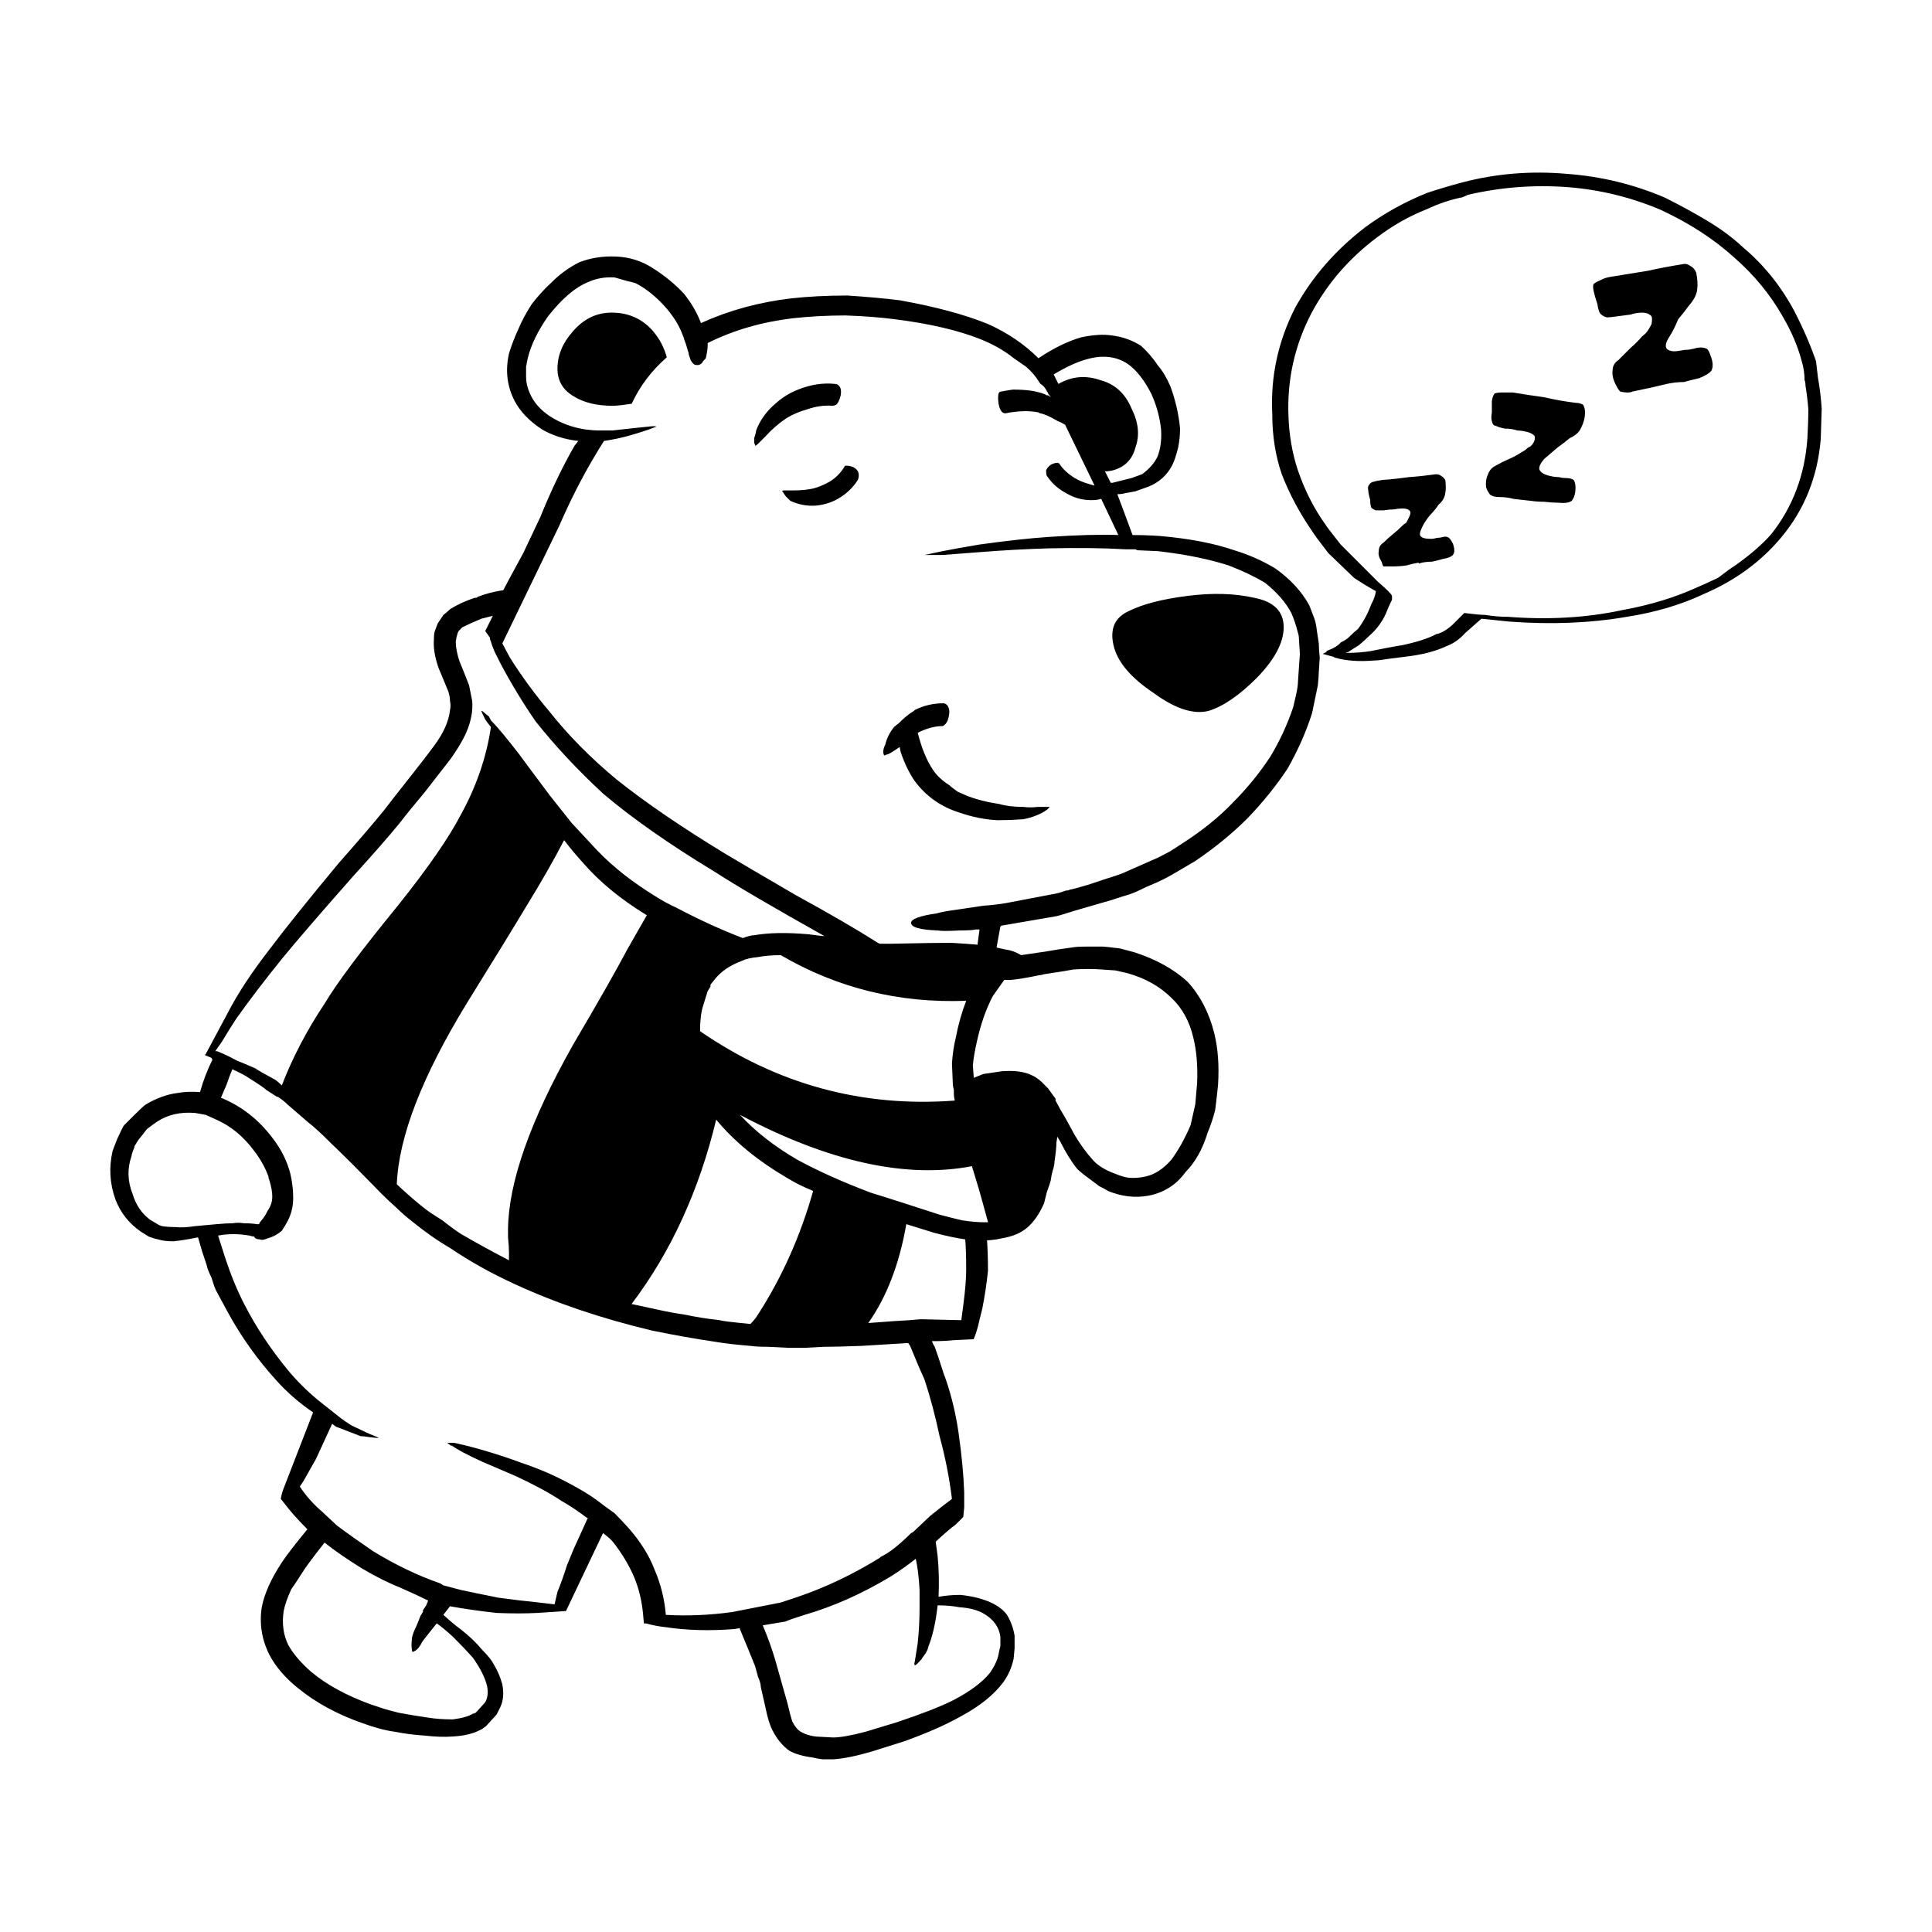 <?xml version="1.0" encoding="UTF-8"?>
<!-- Uploaded to: SVG Find, www.svgrepo.com, Generator: SVG Find Mixer Tools -->
<svg fill="#000000" width="800px" height="800px" version="1.1" viewBox="144 144 512 512" xmlns="http://www.w3.org/2000/svg">
 <path d="m299.79 218.79c-3.359 1.344-6.883 4.367-10.578 9.066-2.688 3.863-4.453 7.473-5.289 10.832-0.172 0.672-0.34 1.512-0.508 2.519v2.769c0 1.344 0.336 2.769 1.008 4.281 1.008 2.348 2.769 4.367 5.289 6.043 2.856 1.848 6.047 3.023 9.574 3.527 1.344 0.168 2.352 0.25 3.019 0.25h4.031c1.516-0.168 3.027-0.336 4.535-0.5l4.789-0.504c1.344-0.168 2.098-0.168 2.269 0l-2.016 0.754c-0.5 0.168-1.008 0.336-1.512 0.504-1.008 0.336-2.102 0.672-3.277 1.008-2.352 0.676-4.703 1.176-7.051 1.512-0.676 1.008-1.598 2.519-2.773 4.535-3.188 5.371-6.215 11.336-9.066 17.883l-15.113 31.238 2.016 3.777c3.188 5.039 6.633 9.742 10.328 14.105 5.039 6.383 11 12.43 17.883 18.137 7.559 6.047 17.133 12.594 28.719 19.648 3.359 2.016 9.656 5.711 18.895 11.086 8.898 4.871 16.121 9.066 21.664 12.594l0.508 0.25h2.769c7.891-0.168 13.266-0.25 16.121-0.25 2.856 0.168 5.207 0.336 7.051 0.504v-0.254l0.508-3.777h-1.008c-0.676 0.168-2.102 0.254-4.285 0.254-3.019 0.168-4.953 0.168-5.789 0-4.703-0.168-7.055-0.84-7.055-2.016 0-1.008 2.269-1.848 6.805-2.519 1.172-0.336 3.019-0.676 5.539-1.008l6.801-1.008c2.352-0.168 4.453-0.418 6.297-0.754l11.844-2.266c1.176-0.168 2.434-0.504 3.777-1.008 0.5 0 0.836-0.082 1.008-0.25 0.336 0 1.93-0.422 4.781-1.258l4.535-1.512c2.184-0.672 3.695-1.176 4.535-1.512l8.562-3.777c0.508-0.168 1.852-0.84 4.035-2.016 0.836-0.504 2.012-1.258 3.523-2.269 5.207-3.359 9.574-6.887 13.102-10.582 3.863-3.863 7.219-7.977 10.078-12.344 2.519-4.199 4.531-8.566 6.047-13.098 0.336-1.512 0.586-2.602 0.754-3.273 0.336-1.512 0.508-2.688 0.508-3.527l0.5-7.305-0.25-4.031c0-0.504-0.082-1.008-0.25-1.512-0.508-2.016-1.094-3.777-1.766-5.293-1.512-2.856-3.863-5.543-7.051-8.062-2.859-1.676-6.047-3.191-9.574-4.535-5.207-1.68-11.418-2.941-18.641-3.777l-5.539-0.25-0.508-0.254h-1.004-1.766c-5.539-0.336-12.262-0.418-20.152-0.25-5.879 0.168-12.004 0.504-18.387 1.008l-9.824 0.754h-3.777-1.008l4.789-1.008c2.519-0.504 5.789-1.09 9.824-1.766 7.219-1.008 13.348-1.676 18.387-2.016 7.391-0.504 13.52-0.672 18.391-0.504l-4.535-9.57c-1.176 0.336-2.519 0.422-4.031 0.254-1.676-0.168-3.277-0.676-4.789-1.512-2.352-1.176-4.195-2.769-5.539-4.785-0.168-0.168-0.25-0.676-0.25-1.512 0.168-0.504 0.586-1.008 1.258-1.512 0.668-0.336 1.258-0.504 1.762-0.504 0.168 0 0.336 0.082 0.5 0.25 0.84 1.344 2.184 2.602 4.035 3.777 1.172 0.676 2.348 1.176 3.523 1.512 0.508 0.168 1.094 0.336 1.766 0.504l-7.809-16.121c-0.508-0.336-1.176-0.672-2.016-1.008-2.016-1.176-3.527-1.844-4.535-2.016-0.168 0-0.336-0.082-0.5-0.25-2.519-0.504-5.457-0.422-8.816 0.25-0.168 0-0.418-0.082-0.758-0.25-0.5-0.504-0.836-1.258-1.004-2.269-0.172-1.176-0.172-2.098 0-2.769 0.168-0.336 0.418-0.504 0.754-0.504 0.84-0.168 1.852-0.336 3.027-0.504 1.676 0 3.188 0.082 4.531 0.254 1.344 0.168 2.688 0.5 4.031 1.008 0.168 0.168 0.34 0.254 0.508 0.254h0.25l0.758 0.5-0.758-1.008c0-0.168-0.082-0.336-0.25-0.504-0.508-1.008-1.094-1.68-1.766-2.016l-0.5-0.754c-0.84-1.344-1.934-2.606-3.277-3.777-1.004-0.672-2.098-1.43-3.273-2.269-2.519-2.016-5.461-3.695-8.816-5.039-5.879-2.352-13.438-4.117-22.672-5.289-3.863-0.504-8.23-0.84-13.102-1.008-4.699 0-9.402 0.25-14.105 0.754-8.227 1.008-15.699 3.191-22.422 6.551 0 1.008-0.082 1.93-0.25 2.769l-0.25 1.258c-0.5 0.504-0.84 0.922-1.008 1.258-0.5 0.504-1.094 0.672-1.762 0.504-0.34 0-0.758-0.422-1.258-1.258l-0.508-1.512v-0.25c-0.336-1.176-0.586-2.016-0.754-2.519-0.34-0.84-0.508-1.344-0.508-1.512l-0.5-1.258c-0.84-2.184-2.184-4.367-4.031-6.551-2.016-2.352-4.203-4.281-6.547-5.793-0.84-0.504-1.434-0.84-1.766-1.008-1.176-0.336-1.844-0.5-2.012-0.5l-3.527-1.008c-2.543-0.164-4.898 0.258-7.082 1.266zm7.559-6.805c3.527 0.168 6.715 1.176 9.574 3.023 3.188 2.016 5.957 4.281 8.309 6.801 2.016 2.519 3.527 5.121 4.535 7.809 7.391-3.359 15.363-5.543 23.93-6.547 4.535-0.504 9.484-0.754 14.863-0.754 5.207 0.336 9.824 0.754 13.855 1.258 9.402 1.676 17.211 3.777 23.426 6.297 5.207 2.348 9.656 5.371 13.352 9.066 4.031-2.688 7.809-4.535 11.336-5.543 3.188-0.672 5.879-0.84 8.059-0.504 2.859 0.336 5.461 1.258 7.812 2.773 1.676 1.512 3.188 3.273 4.531 5.289 1.176 1.344 2.269 3.191 3.277 5.543 1.344 3.695 2.18 7.391 2.519 11.086 0 1.676-0.168 3.359-0.508 5.039-0.5 2.016-1.004 3.523-1.512 4.535-1.344 2.688-3.445 4.617-6.297 5.793l-3.527 1.258c-0.836 0.168-1.762 0.336-2.769 0.504-0.5 0.168-1.176 0.25-2.012 0.25 0.836 2.184 2.18 5.793 4.031 10.832 2.352 0 4.789 0.082 7.305 0.254 7.723 0.672 14.273 1.93 19.645 3.777 3.863 1.176 7.473 2.769 10.832 4.785 4.031 2.856 7.051 6.129 9.066 9.824l1.258 3.273c0.336 0.84 0.586 2.016 0.758 3.527l0.5 3.273c0 1.008 0.082 2.269 0.25 3.777l-0.25 3.777c0 0.672-0.082 1.848-0.25 3.527l-1.512 7.305c-1.516 4.871-3.695 9.824-6.555 14.863-3.019 4.535-6.547 8.898-10.578 13.098-4.031 4.031-8.648 7.809-13.855 11.336l-4.281 2.519c-1.684 1.008-3.027 1.762-4.035 2.266-1.344 0.672-2.856 1.344-4.531 2.016-2.016 1.008-3.527 1.68-4.535 2.016-1.176 0.336-2.769 0.84-4.789 1.512l-9.57 2.769c-3.191 1.008-4.871 1.512-5.039 1.512l-14.613 2.519-0.25 0.25-1.008 5.543 2.269 0.504c1.344 0.168 2.602 0.59 3.777 1.258l0.5 0.25 6.805-1.008c1.844-0.336 4.031-0.676 6.547-1.008 0.84-0.168 2.184-0.25 4.031-0.25h4.285c0.336 0 1.844 0.168 4.531 0.5l3.777 1.008c5.711 1.848 10.41 4.449 14.105 7.809 3.359 3.695 5.711 8.23 7.055 13.605 1.008 4.031 1.344 8.648 1.008 13.855-0.34 3.191-0.59 5.371-0.758 6.547-0.5 2.016-1.176 4.031-2.012 6.047-1.348 4.367-3.277 7.809-5.797 10.328-1.344 1.848-2.856 3.277-4.535 4.281-1.676 1.008-3.438 1.68-5.289 2.016-3.527 0.676-7.141 0.254-10.828-1.258-0.172-0.168-0.926-0.586-2.269-1.258l-4.031-3.019c-0.84-0.676-1.434-1.176-1.766-1.512-1.512-1.848-3.019-4.281-4.531-7.305l-0.758-1.258-0.25 1.512c0 1.176-0.168 2.856-0.508 5.039 0 0.672-0.168 1.512-0.5 2.519-0.168 0.504-0.336 1.344-0.5 2.519-0.172 0.672-0.508 1.68-1.008 3.023l-0.758 3.023c-1.176 2.688-2.602 4.785-4.281 6.297-1.512 1.344-3.445 2.266-5.797 2.769l-2.519 0.504c-1.176 0.168-2.012 0.25-2.519 0.25 0.168 2.352 0.25 5.039 0.25 8.062-0.336 3.359-0.836 6.719-1.512 10.078l-0.754 3.023c-0.34 1.68-0.84 3.359-1.516 5.039l-5.039 0.25c-1.844 0.168-3.273 0.254-4.281 0.254h-1.762c0.168 0.5 0.418 1.008 0.754 1.512 0.676 1.848 1.426 4.113 2.269 6.801 1.844 4.867 3.188 10.16 4.031 15.871 0.84 5.879 1.344 11.168 1.512 15.871v4.031c-0.168 1.512-0.25 2.348-0.25 2.519l-2.012 2.016c-1.176 0.84-2.941 2.348-5.293 4.535l0.508 3.777c0.336 3.527 0.418 7.137 0.25 10.832 1.844-0.336 3.777-0.504 5.797-0.504 3.188 0.336 5.875 1.008 8.059 2.016 1.844 0.84 3.277 1.93 4.281 3.273 1.008 1.68 1.684 3.523 2.016 5.543v3.273l-0.25 2.769c-0.508 2.352-1.426 4.449-2.769 6.297-2.519 3.359-6.297 6.383-11.336 9.07-3.867 2.184-8.816 4.363-14.863 6.547l-8.816 2.769c-4.031 1.176-7.391 1.848-10.078 2.016h-2.769c-1.176-0.168-2.102-0.336-2.773-0.504-2.519-0.336-4.531-0.926-6.043-1.766-1.852-1.344-3.359-3.191-4.535-5.543-0.676-1.344-1.258-3.273-1.762-5.793l-1.258-5.543c0-0.672-0.254-1.594-0.758-2.769l-0.758-2.773c-1.004-2.519-2.352-5.793-4.031-9.824v-0.254l-1.512 0.254c-6.547 0.504-12.594 0.336-18.137-0.504-1.684-0.168-3.445-0.504-5.293-1.008h-0.5l-0.25-2.769c-0.34-3.359-1.094-6.465-2.269-9.32-1.344-3.191-3.191-6.297-5.539-9.32-0.508-0.672-1.434-1.512-2.773-2.519l-9.82 20.656-7.559 0.504c-3.191 0.168-6.805 0.168-10.832 0-4.535-0.504-8.648-1.094-12.344-1.766l-1.762 2.269c1.844 1.68 3.356 2.941 4.531 3.777 2.352 1.848 4.285 3.695 5.797 5.543 1.512 1.512 2.519 2.769 3.019 3.777 1.008 1.676 1.766 3.441 2.269 5.289 0.508 2.519 0.25 4.703-0.754 6.547l-0.758 1.512-2.769 3.023c-0.84 0.672-1.344 1.008-1.512 1.008-1.852 1.008-4.285 1.598-7.305 1.766-2.184 0.168-4.703 0.082-7.559-0.25-2.688-0.168-5.289-0.504-7.809-1.008-2.519-0.336-5.379-1.094-8.566-2.269-6.723-2.348-12.43-5.457-17.133-9.32-3.359-2.688-5.879-5.625-7.559-8.816-2.012-4.031-2.688-8.23-2.012-12.594 0.668-3.527 2.43-7.473 5.289-11.84 1.344-2.016 3.609-4.953 6.801-8.816-2.519-2.519-4.531-4.789-6.047-6.801l-1.004-1.258c0.168-1.008 0.418-1.93 0.754-2.769l7.809-20.152c-3.695-2.519-6.965-5.375-9.82-8.566-4.871-5.371-9.074-11.254-12.594-17.633l-3.277-6.047c-0.336-0.672-0.758-1.844-1.258-3.523-0.676-1.344-1.094-2.434-1.258-3.273-0.676-2.016-1.094-3.277-1.258-3.777l-1.008-3.527h-0.242c-2.519 0.504-4.621 0.84-6.297 1.008-1.676 0-3.019-0.168-4.031-0.504-0.84-0.168-1.684-0.422-2.519-0.754-0.84-0.504-1.512-0.926-2.016-1.258-3.188-2.184-5.457-5.039-6.801-8.566-1.512-4.199-1.766-8.48-0.758-12.848 0.168-0.504 0.59-1.598 1.258-3.277 1.008-2.184 1.594-3.359 1.766-3.523 0.336-0.336 1.258-1.258 2.769-2.773 1.512-1.512 2.519-2.434 3.019-2.769 2.856-1.68 5.629-2.688 8.316-3.023 1.844-0.336 3.863-0.422 6.047-0.25 0.836-3.023 1.93-5.879 3.273-8.566l-0.25-0.504-1.762-0.754 0.25-0.25 5.789-10.832c2.688-5.207 6.383-10.832 11.086-16.879 4.031-5.375 10.16-13.016 18.391-22.926 5.207-5.879 9.234-10.578 12.09-14.105 1.008-1.344 3.109-4.031 6.297-8.062 3.191-4.031 5.461-6.969 6.805-8.816 2.519-3.359 3.945-6.547 4.281-9.57 0.168-0.84 0.168-1.594 0-2.269 0-0.84-0.168-1.762-0.5-2.769l-2.519-6.047c-1.008-2.856-1.426-5.371-1.258-7.559 0-1.008 0.082-1.762 0.25-2.266 0.336-0.84 0.586-1.512 0.758-2.016l1.512-2.269c0.668-0.504 1.258-1.008 1.762-1.512 1.852-1.176 4.031-2.184 6.547-3.023h0.508l0.25-0.254c2.184-0.84 4.449-1.426 6.801-1.762 0.508-1.008 2.269-4.281 5.293-9.824 1.844-3.863 3.356-7.055 4.531-9.57 2.856-7.055 5.879-13.352 9.066-18.895l1.008-1.258-1.762-0.254c-2.859-0.5-5.461-1.426-7.809-2.769-3.359-2.184-5.797-4.703-7.305-7.559-2.016-3.863-2.519-8.062-1.512-12.594 0.668-2.184 1.512-4.367 2.519-6.547 0.836-2.016 2.012-4.199 3.523-6.551 1.684-2.184 3.445-4.113 5.293-5.793 2.18-2.184 4.613-3.945 7.301-5.289 3.027-1.176 6.301-1.68 9.828-1.516zm-11.586 19.902c2.856-3.359 6.297-5.039 10.328-5.039 4.535 0 8.23 1.676 11.086 5.039 1.676 2.016 2.856 4.281 3.527 6.801-4.031 3.523-7.141 7.641-9.324 12.344h-0.25c-2.184 0.336-3.777 0.504-4.789 0.504-4.195 0-7.641-0.84-10.328-2.519-2.856-1.68-4.281-4.117-4.281-7.305 0-3.527 1.344-6.801 4.031-9.824zm69.523 13.855c0.508 0 0.926 0.25 1.258 0.754 0.336 0.504 0.418 1.258 0.25 2.269-0.336 1.344-0.754 2.184-1.258 2.519-0.336 0.168-0.668 0.25-1.004 0.25-2.184-0.168-4.453 0.168-6.805 1.008-1.844 0.5-3.609 1.258-5.289 2.266-2.016 1.344-3.863 2.941-5.539 4.789l-2.016 2.016c-0.336 0.336-0.59 0.504-0.758 0.504 0-0.168-0.082-0.422-0.25-0.754v-1.258c0.336-1.008 0.508-1.68 0.508-2.016 1.004-2.688 2.688-5.039 5.039-7.055 1.844-1.676 3.863-2.938 6.043-3.777 3.356-1.348 6.633-1.852 9.82-1.516zm59.199 0c3.527-2.016 7.223-2.352 11.086-1.008 3.863 1.008 6.633 3.527 8.316 7.559 1.844 3.695 2.18 7.137 1.004 10.328-0.836 3.191-2.856 5.207-6.043 6.043-0.676 0.168-1.348 0.254-2.016 0.254l1.512 3.019h0.508l5.039-1.258 2.769-1.008c1.844-1.344 3.188-2.856 4.031-4.535 0.84-2.016 1.176-4.453 1.008-7.305-0.34-3.191-1.176-6.297-2.519-9.32-1.852-3.695-3.945-6.383-6.297-8.062-3.027-2.016-6.637-2.434-10.832-1.258-2.519 0.672-5.457 2.016-8.816 4.031zm62.723-20.152c4.535-8.23 10.746-15.367 18.641-21.41 5.039-3.695 10.496-6.719 16.375-9.07 3.019-1.008 6.129-1.93 9.32-2.769 8.898-2.352 18.141-3.106 27.711-2.269 9.066 0.672 17.719 2.773 25.949 6.297 4.031 2.016 7.723 4.031 11.086 6.047 3.691 2.184 6.965 4.617 9.82 7.305 5.379 4.535 9.824 10.078 13.352 16.625 2.352 4.535 4.281 8.984 5.797 13.352 0.168 1.512 0.336 2.941 0.5 4.281 0.5 2.856 0.84 5.625 1.008 8.312l-0.25 8.062c-0.84 10.078-4.367 18.809-10.582 26.199-5.371 6.383-12.176 11.336-20.402 14.859-6.047 2.856-12.848 4.871-20.402 6.047-9.742 1.68-20.152 2.098-31.238 1.258l-7.305-0.754-4.281 3.777c-1.512 1.676-3.191 2.856-5.039 3.523-2.859 1.344-6.465 2.269-10.832 2.773l-4.031 0.5c-2.016 0.336-3.445 0.504-4.281 0.504-4.035 0.336-7.473 0.082-10.332-0.754l-0.5-0.25c-1.176-0.336-2.102-0.59-2.769-0.758l1.008-0.5v-0.254c1.844-0.672 3.106-1.426 3.777-2.266 1.004-0.504 1.676-0.926 2.012-1.258 1.008-1.008 1.852-1.766 2.519-2.269 1.512-2.016 2.688-4.199 3.527-6.547 0.668-1.176 1.094-2.352 1.258-3.527-1.852-1.008-3.777-2.184-5.797-3.527l-6.801-6.547c-2.352-3.023-3.777-4.953-4.281-5.793-3.359-4.871-6.047-9.91-8.062-15.113-1.676-4.871-2.519-10.16-2.519-15.871-0.5-9.91 1.512-19.316 6.047-28.215zm4.281 1.512c-4.363 8.398-6.383 17.383-6.043 26.953 0.168 5.207 1.004 10.078 2.519 14.609 1.844 5.375 4.281 10.16 7.301 14.359 0.168 0.336 1.516 2.098 4.035 5.289l9.82 9.824c2.352 2.016 3.609 3.273 3.777 3.777v1.008c-0.5 1.008-0.922 1.93-1.258 2.769-1.004 2.688-2.688 5.039-5.039 7.055-0.668 0.672-1.512 1.43-2.519 2.269-0.836 0.504-1.762 1.09-2.769 1.766l-0.754 0.25c2.519 0 4.781-0.168 6.801-0.504l3.777-0.754c2.688-0.504 4.113-0.754 4.281-0.754 4.035-0.84 7.141-1.848 9.324-3.023h0.25c1.512-0.504 2.938-1.426 4.281-2.769l2.773-2.773c2.688 0.336 4.531 0.504 5.539 0.504 2.016 0.336 4.031 0.504 6.047 0.504 10.746 0.84 20.82 0.25 30.23-1.766 7.391-1.344 14.023-3.359 19.902-6.047 0.836-0.336 2.688-1.176 5.539-2.519 2.184-1.676 3.695-2.769 4.535-3.273 4.031-2.856 7.219-5.625 9.57-8.312 5.711-7.223 8.898-15.703 9.574-25.441 0.168-3.191 0.25-5.711 0.25-7.559-0.168-2.184-0.418-4.281-0.758-6.297 0-0.672-0.082-1.176-0.25-1.512 0-1.676-0.25-3.359-0.754-5.039-1.008-3.863-2.691-7.809-5.039-11.84-3.359-5.879-7.644-11.082-12.852-15.617-5.371-4.871-11.836-9.07-19.395-12.594-7.891-3.359-16.121-5.375-24.688-6.047-8.898-0.672-17.719 0-26.449 2.016-0.668 0.336-1.258 0.59-1.762 0.754h-0.25c-3.027 0.672-5.965 1.68-8.816 3.023-4.703 1.848-9.156 4.367-13.352 7.559-7.391 5.543-13.18 12.258-17.383 20.152zm74.82-7.809c0.336-0.336 0.922-0.672 1.762-1.008 0.84-0.504 1.934-0.84 3.277-1.008 3.188-0.504 6.297-1.008 9.32-1.512 3.027-0.672 6.129-1.258 9.324-1.766 0.668-0.168 1.344 0 2.012 0.504 0.676 0.336 1.176 0.926 1.512 1.766 0.34 1.68 0.422 3.191 0.254 4.535-0.172 1.344-0.926 2.773-2.269 4.281-0.84 1.176-1.766 2.352-2.769 3.527-0.676 1.676-1.434 3.191-2.269 4.535-1.008 1.512-1.258 2.602-0.758 3.273 0.676 0.672 1.852 0.84 3.527 0.504 0.84-0.168 1.594-0.254 2.269-0.254 1.008-0.168 1.762-0.336 2.269-0.5 1.004-0.168 1.844-0.086 2.519 0.25 0.336 0.168 0.668 0.754 1.004 1.766 0.676 1.676 0.758 3.023 0.254 4.031-0.508 0.672-1.598 1.344-3.277 2.016-1.512 0.336-2.856 0.672-4.031 1.008-1.512 0-3.027 0.168-4.535 0.504-1.344 0.336-2.769 0.672-4.281 1.008-1.684 0.336-3.277 0.672-4.789 1.008-0.336 0.168-0.758 0.25-1.258 0.25-0.676 0-1.344-0.082-2.016-0.25-0.336-0.336-0.668-0.84-1.004-1.512-0.84-1.512-1.176-2.856-1.008-4.031 0-1.176 0.5-2.098 1.512-2.769 1.176-1.176 2.269-2.269 3.277-3.273 1.172-1.008 2.18-2.016 3.019-3.023 0.668-0.504 1.176-1.008 1.512-1.512 0.336-0.5 0.676-1.09 1.008-1.762 0.168-1.008 0.168-1.68 0-2.016-0.5-0.672-1.344-1.008-2.519-1.008-1.008 0-2.016 0.168-3.019 0.504-1.176 0.168-2.434 0.336-3.777 0.5-1.176 0.168-2.016 0.254-2.519 0.254-0.676-0.168-1.258-0.504-1.766-1.008-0.336-0.504-0.586-1.344-0.754-2.519-0.508-1.512-0.84-2.688-1.008-3.523-0.172-0.848-0.172-1.438-0.004-1.77zm-26.957 30.984c0.168-1.008 0.422-1.68 0.758-2.016 0.5-0.168 1.094-0.254 1.762-0.254h3.027c3.019 0.504 5.789 0.926 8.309 1.258 2.859 0.672 5.711 1.176 8.566 1.512 0.676 0 1.258 0.168 1.766 0.504 0.336 0.5 0.5 1.176 0.5 2.016 0 1.344-0.336 2.688-1.008 4.031-0.5 1.176-1.512 2.098-3.019 2.773-1.008 0.84-2.102 1.676-3.277 2.519-1.176 1.008-2.352 2.016-3.527 3.019-1.004 1.176-1.426 2.102-1.258 2.773 0.34 0.84 1.344 1.426 3.027 1.766 0.668 0.168 1.344 0.25 2.012 0.25 0.676 0.168 1.258 0.25 1.766 0.25 1.008 0 1.762 0.168 2.269 0.504 0.336 0.504 0.5 1.176 0.5 2.016 0 1.512-0.336 2.688-1.008 3.527-0.668 0.504-1.844 0.672-3.527 0.504-1.004 0-2.262-0.082-3.777-0.254-1.176 0-2.352-0.082-3.523-0.25-1.684-0.168-3.191-0.336-4.535-0.504-1.176-0.336-2.519-0.504-4.031-0.504-0.508 0-1.008-0.082-1.512-0.25-0.508-0.168-0.84-0.422-1.008-0.754-0.34-0.504-0.59-1.008-0.758-1.512-0.168-1.344 0-2.519 0.508-3.523 0.336-1.008 1.004-1.766 2.012-2.269 1.176-0.672 2.352-1.258 3.527-1.766 1.176-0.5 2.269-1.09 3.277-1.762 0.668-0.336 1.258-0.758 1.762-1.258 0.5-0.168 0.926-0.504 1.258-1.008 0.5-0.672 0.668-1.344 0.5-2.016-0.168-0.336-0.668-0.672-1.512-1.008-1.176-0.336-2.184-0.504-3.019-0.504-1.008-0.336-2.102-0.5-3.277-0.5-1.008-0.168-1.844-0.422-2.519-0.758-0.5 0-0.84-0.418-1.008-1.258-0.168-0.5-0.168-1.258 0-2.266v-3.031zm-12.34 24.434c-0.172 1.176-0.758 2.184-1.766 3.023-0.668 1.008-1.426 1.93-2.269 2.769-0.836 1.008-1.512 2.016-2.012 3.023-0.676 1.344-0.84 2.184-0.508 2.519 0.34 0.504 1.258 0.754 2.773 0.754 0.5 0 1.004-0.082 1.512-0.25 0.5 0 1.094-0.082 1.762-0.254 0.508-0.168 1.008-0.082 1.512 0.254 0.34 0.336 0.676 0.84 1.008 1.512 0.508 1.344 0.508 2.352 0 3.023-0.5 0.504-1.344 0.84-2.519 1.008-1.176 0.336-2.184 0.59-3.019 0.758-1.344 0-2.519 0.168-3.527 0.5v-0.25c-1.008 0.168-2.102 0.422-3.277 0.754-1.176 0.168-2.434 0.254-3.777 0.254h-1.004-1.258c-0.172-0.168-0.34-0.59-0.508-1.258-0.668-1.008-0.926-1.934-0.754-2.773 0-1.008 0.418-1.766 1.258-2.266 0.836-0.84 1.676-1.598 2.519-2.269 0.836-0.672 1.676-1.426 2.519-2.269 0.336-0.336 0.668-0.586 1.004-0.754 0.34-0.672 0.59-1.176 0.758-1.512 0.336-0.672 0.418-1.176 0.25-1.512-0.336-0.5-1.008-0.754-2.012-0.754-0.676 0-1.434 0.082-2.269 0.254-0.84 0-1.766 0.082-2.769 0.25h-2.016c-0.5-0.168-0.926-0.422-1.258-0.754-0.168-0.504-0.25-1.176-0.25-2.016-0.34-1.176-0.508-2.016-0.508-2.519-0.168-0.676-0.082-1.176 0.254-1.512 0.168-0.336 0.5-0.59 1.004-0.754 0.508-0.168 1.344-0.336 2.519-0.504 2.352-0.168 4.703-0.422 7.055-0.754 2.352-0.168 4.703-0.422 7.055-0.754 0.668 0 1.172 0.168 1.512 0.504 0.336 0.168 0.668 0.5 1.008 1.008 0.168 1.336 0.168 2.512 0 3.519zm-49.879 48.867c-4.703 4.703-8.984 7.641-12.848 8.816-4.031 1.008-8.898-0.586-14.613-4.785-6.047-4.031-9.57-8.23-10.578-12.594-1.008-4.367 0.336-7.391 4.031-9.07 3.695-1.844 8.898-3.191 15.617-4.031 6.555-0.84 12.43-0.672 17.633 0.504 5.207 1.008 7.812 3.609 7.812 7.809 0 4.035-2.352 8.484-7.055 13.352zm-54.918 34.262-0.754 0.754c-1.684 1.176-3.777 2.016-6.297 2.519-2.352 0.168-4.621 0.25-6.805 0.25-3.356-0.168-6.715-0.84-10.078-2.016-4.871-1.512-8.816-4.281-11.836-8.312-1.512-2.184-2.769-4.789-3.777-7.809l-0.25-1.258-1.512 1.008c-1.008 0.672-1.684 1.008-2.016 1.008l-0.5 0.25c-0.172-0.168-0.254-0.336-0.254-0.504-0.168-0.672 0-1.512 0.508-2.519 0.336-1.512 1.094-3.019 2.269-4.535l1.258-1.008c1.512-1.512 2.856-2.602 4.031-3.277l0.25-0.25c2.352-1.176 4.871-1.766 7.559-1.766 0.336 0 0.668 0.168 1.008 0.504 0.5 0.672 0.668 1.512 0.5 2.519-0.168 1.176-0.5 2.016-1.008 2.519-0.336 0.336-0.586 0.504-0.754 0.504-2.016 0-4.203 0.59-6.547 1.766 1.004 4.031 2.348 7.305 4.031 9.824 1.008 1.512 2.434 2.856 4.281 4.031 0.336 0.336 1.094 0.922 2.269 1.762l2.269 1.008c2.519 1.008 5.457 1.766 8.816 2.269 1.676 0.5 3.777 0.754 6.297 0.754 1.344 0.168 2.602 0.168 3.777 0h2.269c0.492 0.004 0.824 0.004 0.992 0.004zm32.246 50.633c-3.019-3.023-6.887-5.207-11.586-6.547l-3.277-0.754c-2.352-0.168-3.609-0.254-3.777-0.254-2.184-0.168-4.621-0.168-7.305 0-1.844 0.336-4.449 0.754-7.809 1.258-0.5 0.168-0.926 0.254-1.258 0.254-3.188 0.672-5.707 1.09-7.559 1.258h-1.762c-1.176 1.676-2.184 3.106-3.027 4.281-1.844 3.527-3.273 7.641-4.281 12.344-0.5 2.184-0.84 4.199-1.008 6.047l0.25 3.273 2.519-1.008 5.039-0.754c2.519-0.168 4.621 0 6.297 0.504 1.852 0.504 3.527 1.594 5.039 3.273l0.758 0.754 2.016 2.773v0.5l1.512 2.773c0.836 1.344 2.012 3.441 3.527 6.297 1.512 2.519 3.019 4.617 4.531 6.297 1.344 1.68 3.445 3.023 6.297 4.031 1.176 0.504 2.269 0.84 3.277 1.008 1.512 0.168 3.019 0.082 4.531-0.254 2.519-0.5 4.871-2.016 7.055-4.535 1.844-2.519 3.527-5.543 5.039-9.066 0.336-1.512 0.758-3.359 1.258-5.543 0-0.168 0.168-2.098 0.5-5.793 0.168-4.535-0.168-8.48-1.004-11.84-1.008-4.363-2.941-7.891-5.793-10.578zm-86.148-141.07c0.668 0 1.344 0.168 2.012 0.504 0.84 0.504 1.258 1.176 1.258 2.016 0 0.504-0.082 0.926-0.25 1.258-1.344 2.184-3.277 3.949-5.797 5.293-1.676 0.84-3.438 1.344-5.289 1.512-2.352 0.168-4.621-0.25-6.801-1.258-0.168-0.168-0.59-0.59-1.258-1.258l-0.508-0.754c-0.168-0.336-0.336-0.504-0.5-0.504 0.168-0.168 0.336-0.25 0.5-0.25h2.519c2.016 0 3.777-0.168 5.293-0.504 1.344-0.336 2.769-0.926 4.281-1.766 1.676-1.008 3.019-2.352 4.031-4.031 0-0.176 0.168-0.258 0.508-0.258zm-45.094 117.13c6.047 3.191 11.922 5.879 17.633 8.062 1.344-0.504 2.352-0.754 3.019-0.754 3.863-0.672 8.648-0.754 14.363-0.254 2.519 0.336 3.945 0.504 4.281 0.504-13.77-7.723-23.512-13.434-29.219-17.129-11.926-7.223-21.75-14.105-29.477-20.656-6.715-6.215-12.68-12.594-17.883-19.145-3.359-4.871-6.465-9.992-9.32-15.367l-1.512-3.019c-0.508-1.176-0.84-2.102-1.008-2.773-0.168-0.336-0.25-0.59-0.25-0.754v-0.25l-1.258-1.766 2.012-4.031-3.019 0.758c-2.016 0.84-3.695 1.594-5.039 2.266l-1.008 1.008-0.25 0.504c-0.168 0.5-0.34 1.258-0.508 2.266 0 1.512 0.34 3.273 1.008 5.293 0.508 1.176 1.344 3.273 2.519 6.297l0.758 3.777c0.168 0.84 0.168 2.016 0 3.523-0.34 2.352-1.094 4.617-2.269 6.801-0.676 1.344-1.762 3.106-3.277 5.289l-7.051 9.07c-2.688 3.191-4.871 5.879-6.547 8.062-3.027 3.695-7.141 8.395-12.344 14.105-8.898 10.078-15.199 17.383-18.895 21.918-4.871 6.043-8.898 11.336-12.094 15.871-1.008 1.512-2.269 3.527-3.777 6.047l-1.762 2.519h0.5c1.676 0.672 3.445 1.512 5.289 2.519 1.684 0.672 3.277 1.344 4.789 2.016 1.008 0.672 2.769 1.68 5.289 3.023 0.508 0.336 1.094 0.84 1.766 1.512 2.856-7.391 6.633-14.609 11.336-21.664 3.188-5.375 9.652-14.023 19.395-25.949 8.062-10.078 13.688-18.219 16.879-24.434 4.031-7.391 6.633-15.031 7.809-22.926-0.676-0.84-1.176-1.512-1.512-2.016-0.676-1.344-1.008-2.098-1.008-2.269 0.168 0 0.336 0.082 0.5 0.254 0.168 0.168 0.676 0.59 1.512 1.258 0.168 0.336 0.34 0.672 0.508 1.008 1.676 1.68 4.195 4.703 7.559 9.07 1.344 1.848 4.031 5.457 8.059 10.832 2.016 2.519 3.945 4.953 5.797 7.305 2.352 2.519 4.613 4.953 6.801 7.305 4.195 4.367 9.324 8.395 15.363 12.09 1.848 1.18 3.695 2.188 5.543 3.023zm-29.727-17.883c-2.688 5.207-6.047 11.082-10.078 17.633-3.527 5.879-8.734 14.359-15.617 25.441-11.926 19.48-18.141 35.52-18.641 48.117 2.856 2.688 5.371 4.867 7.559 6.547 0.84 0.672 2.352 1.68 4.535 3.023 1.676 1.344 3.273 2.519 4.781 3.523 4.035 2.352 8.316 4.703 12.852 7.055v-2.016c0-1.176-0.09-2.519-0.254-4.031v-2.269c0.168-12.426 5.879-28.633 17.133-48.617 6.715-11.418 11.586-19.984 14.613-25.695 1.844-3.191 3.523-6.129 5.039-8.816-6.887-4.195-12.512-8.816-16.879-13.855-1.684-1.84-3.363-3.856-5.043-6.039zm-78.844 66.25c-0.508-0.504-2.102-1.594-4.789-3.273-0.676-0.504-2.102-1.258-4.285-2.269-0.5 1.176-1.004 2.519-1.512 4.031-0.5 1.176-1.008 2.348-1.512 3.523 5.371 2.184 9.91 5.711 13.605 10.582 2.352 3.023 3.945 6.215 4.789 9.57 0.5 2.184 0.754 4.281 0.754 6.297 0 2.352-0.5 4.449-1.512 6.297-0.336 0.672-0.84 1.512-1.512 2.519-1.008 0.84-2.016 1.43-3.027 1.766l-1.512 0.504c-0.5 0.168-0.926 0.168-1.258 0-0.84 0-1.344-0.254-1.512-0.754-0.336 0-0.758-0.082-1.258-0.254-2.856-0.504-5.629-0.504-8.316 0l2.016 6.297c1.512 4.535 3.188 8.566 5.039 12.09 3.019 5.879 6.801 11.59 11.336 17.133 2.352 2.856 5.039 5.539 8.059 8.059l6.047 4.789c1.852 1.344 3.027 2.098 3.527 2.269l4.281 2.016c0.508 0.168 0.926 0.336 1.258 0.504 0.508 0.168 0.84 0.336 1.008 0.5-0.336 0-1.176-0.082-2.519-0.25-1.008-0.168-1.762-0.25-2.269-0.25l-6.547-2.519-1.008-0.758-4.281 9.32c-0.676 1.176-1.762 3.106-3.277 5.793l-1.004 1.512c1.512 2.348 3.523 4.617 6.043 6.801l3.777 3.523c2.688 2.016 5.879 4.281 9.574 6.801 6.047 3.695 12.004 6.547 17.883 8.566l0.758 0.5 4.789 1.258c2.348 0.504 5.625 1.176 9.82 2.016 3.695 0.5 7.223 0.922 10.582 1.258l4.281 0.5 0.758-3.273c0.836-2.016 1.676-4.367 2.519-7.055 0.836-2.016 1.426-3.445 1.762-4.281l3.777-8.312h-0.25c-2.184-1.68-4.453-3.191-6.801-4.535-3.027-2.016-7.055-4.199-12.094-6.551l-8.816-3.777c-4.031-1.844-6.715-3.273-8.059-4.281l-0.246 0.016-1.004-0.758h0.5 1.258c2.519 0.504 5.457 1.258 8.816 2.269 3.359 1.008 6.383 2.016 9.066 3.023 4.535 1.512 8.816 3.359 12.848 5.543 2.859 1.512 5.207 2.938 7.055 4.281 1.512 1.176 3.106 2.352 4.789 3.527 1.344 1.344 2.688 2.769 4.031 4.281 3.019 3.523 5.207 7.055 6.547 10.582 1.676 3.863 2.688 7.891 3.027 12.09 5.707 0.336 11.586 0.082 17.633-0.754l12.848-2.519c1.008-0.336 2.519-0.84 4.531-1.512 7.391-2.519 14.613-5.961 21.668-10.328l0.25-0.254c2.18-1.008 4.871-3.106 8.059-6.297l0.508-0.25 4.531-4.281c1.852-1.512 3.777-3.023 5.797-4.535-0.676-5.543-1.766-11.086-3.277-16.625-1.176-5.543-2.519-10.582-4.031-15.113-1.008-2.184-1.852-4.117-2.519-5.797-0.5-1.176-0.926-2.184-1.258-3.019l-0.5-0.758-12.344 0.758c-4.535 0.168-7.898 0.25-10.078 0.25l-4.789 0.25h-4.789l-5.039-0.25c-2.012 0-3.609-0.082-4.789-0.25-4.031-0.336-6.965-0.676-8.816-1.008-5.707-0.84-11.418-1.848-17.125-3.023-13.438-3.191-25.613-7.305-36.527-12.344-6.215-2.856-11.926-6.047-17.133-9.574-3.188-1.844-6.547-4.195-10.078-7.055-1.512-1.176-2.856-2.348-4.031-3.523-1.512-1.344-2.856-2.602-4.031-3.777-6.047-6.215-10.5-10.664-13.352-13.352-2.688-2.688-4.703-4.535-6.047-5.539l-5.539-4.789c-0.676-0.672-1.512-1.344-2.519-2.016h-0.25zm1.512 28.215c0-1.176-0.25-2.602-0.758-4.281-0.168-0.336-0.25-0.672-0.25-1.008-0.84-2.348-2.102-4.617-3.777-6.801-2.856-3.863-6.215-6.633-10.078-8.316l-2.769-1.258-2.769-0.5c-3.867-0.336-7.223 0.418-10.078 2.266-0.508 0.336-1.434 1.008-2.773 2.016-1.004 1.344-1.594 2.102-1.762 2.269-0.336 0.336-0.84 1.094-1.512 2.269v0.25c-0.508 1.176-0.758 1.93-0.758 2.269-1.176 3.359-1.094 6.715 0.25 10.078 0.84 2.856 2.352 5.121 4.535 6.801l2.519 1.512 0.758 0.25c1.004 0.168 2.18 0.254 3.523 0.254 1.344 0.168 3.109 0.082 5.293-0.254l5.539-0.504c1.844-0.168 3.277-0.25 4.281-0.25 1.176-0.168 2.184-0.168 3.027 0 1.344 0 2.519 0.082 3.527 0.25h0.5l0.25-0.5c1.008-1.176 1.676-2.184 2.016-3.023 0.844-1.188 1.266-2.445 1.266-3.789zm183.89-51.895c-17.801 0.676-34.176-3.359-49.121-12.09-2.352 0-4.367 0.168-6.047 0.504-1.852 0.168-3.277 0.504-4.281 1.008-3.191 1.176-5.629 2.856-7.305 5.039l-1.008 1.258v0.5l-0.758 1.258-1.258 4.031c-0.5 1.68-0.754 3.863-0.754 6.547 20.488 14.109 42.992 20.234 67.508 18.387-0.168-0.672-0.25-1.258-0.25-1.762v-0.504-0.504l-0.25-1.258-0.25-5.793c0.168-2.519 0.5-4.789 1.008-6.801 0.664-3.523 1.59-6.797 2.766-9.82zm-44.84 42.07c5.543 3.023 12.094 5.965 19.652 8.816 1.176 0.336 4.363 1.344 9.57 3.023l8.566 2.769c2.519 0.676 4.535 1.176 6.047 1.512 2.184 0.336 4.113 0.504 5.797 0.504h1.004c-1.004-3.695-1.844-6.719-2.519-9.07-0.668-2.184-1.258-4.113-1.762-5.793-17.465 3.359-37.953-1.176-61.465-13.605 4.023 4.367 9.062 8.316 15.109 11.844zm-2.773 4.785c-7.723-4.535-13.938-9.656-18.641-15.367-4.531 18.809-12.004 35.098-22.422 48.871 2.352 0.504 4.703 1.008 7.055 1.512 2.184 0.504 4.449 0.926 6.801 1.258 3.191 0.676 6.383 1.176 9.574 1.512 0.168 0.168 2.856 0.504 8.059 1.008 0.84-0.84 1.516-1.676 2.016-2.519 6.383-9.906 11.254-20.824 14.613-32.746-2.516-1.008-4.867-2.184-7.055-3.527zm47.363 16.375c-2.352-0.336-5.125-0.926-8.316-1.766-2.688-0.84-5.121-1.594-7.305-2.269-1.844 10.582-5.207 19.312-10.078 26.199l6.805-0.504c3.188-0.168 5.539-0.336 7.051-0.504l10.832 0.254v-0.254l0.5-3.777c0.508-3.863 0.758-6.969 0.758-9.32 0.004-3.359-0.082-6.043-0.246-8.059zm-13.105 84.637c-2.352 1.848-4.621 3.445-6.801 4.789-7.559 4.535-15.113 7.891-22.672 10.078-2.688 0.84-4.367 1.426-5.039 1.766l-6.047 1.008c1.344 3.191 2.434 6.215 3.277 9.07l3.273 11.586c0.508 2.184 0.926 3.777 1.258 4.789 0.676 1.344 1.426 2.266 2.269 2.769 1.176 0.672 2.519 1.094 4.031 1.258l4.535 0.25c1.844 0 4.699-0.5 8.566-1.512l8.309-2.519c6.547-2.184 11.504-4.113 14.863-5.793 4.535-2.352 7.809-4.789 9.824-7.305 1.176-1.68 1.93-3.273 2.269-4.785 0.168-1.008 0.336-1.766 0.5-2.269v-2.519c-0.336-2.519-1.762-4.535-4.281-6.047-1.684-1.008-3.867-1.594-6.555-1.762-1.676-0.336-3.609-0.504-5.789-0.504-0.508 4.535-1.344 8.23-2.519 11.082 0 0.336-0.25 0.926-0.758 1.766l-0.754 1.008c0 0.168-0.422 0.672-1.258 1.512-0.34 0.336-0.59 0.504-0.758 0.504-0.168-0.168-0.168-0.504 0-1.008l0.758-4.785c0.336-3.023 0.5-6.297 0.5-9.824v-2.519-1.766c-0.16-3.191-0.496-5.961-1.004-8.316zm-167.52 13.855c-0.5 3.359-0.082 6.383 1.258 9.07 1.344 2.348 3.359 4.699 6.047 7.055 4.031 3.359 9.234 6.215 15.617 8.562l3.777 1.258c1.176 0.336 2.434 0.676 3.777 1.008 2.688 0.504 5.207 0.926 7.559 1.258 2.016 0.336 4.285 0.504 6.805 0.504 2.519-0.336 4.281-0.84 5.289-1.512 0.336 0 0.668-0.168 1.008-0.5l2.269-2.519c0.668-1.176 0.836-2.602 0.5-4.281-0.5-2.184-1.762-4.703-3.777-7.559-1.344-1.512-3.109-3.359-5.289-5.543-1.852-1.68-3.277-2.856-4.285-3.527l-2.012 2.519c-0.508 0.676-1.094 1.43-1.766 2.269-0.668 1.344-1.344 2.184-2.012 2.519l-0.508 0.25c-0.168 0-0.25-0.168-0.25-0.5-0.168-0.676-0.168-1.766 0-3.277 0.168-0.84 0.59-1.93 1.258-3.273l1.008-2.519 0.758-1.258-0.254-0.004 1.008-1.512 0.508-1.258c-2.016-1.008-4.367-2.098-7.055-3.273-3.359-1.344-6.887-3.106-10.578-5.293-4.035-2.519-7.305-4.785-9.824-6.801-3.191 4.031-5.289 6.887-6.297 8.566-0.84 1.344-1.684 2.602-2.519 3.777-1.012 2.184-1.684 4.113-2.019 5.793z" fill-rule="evenodd"/>
</svg>